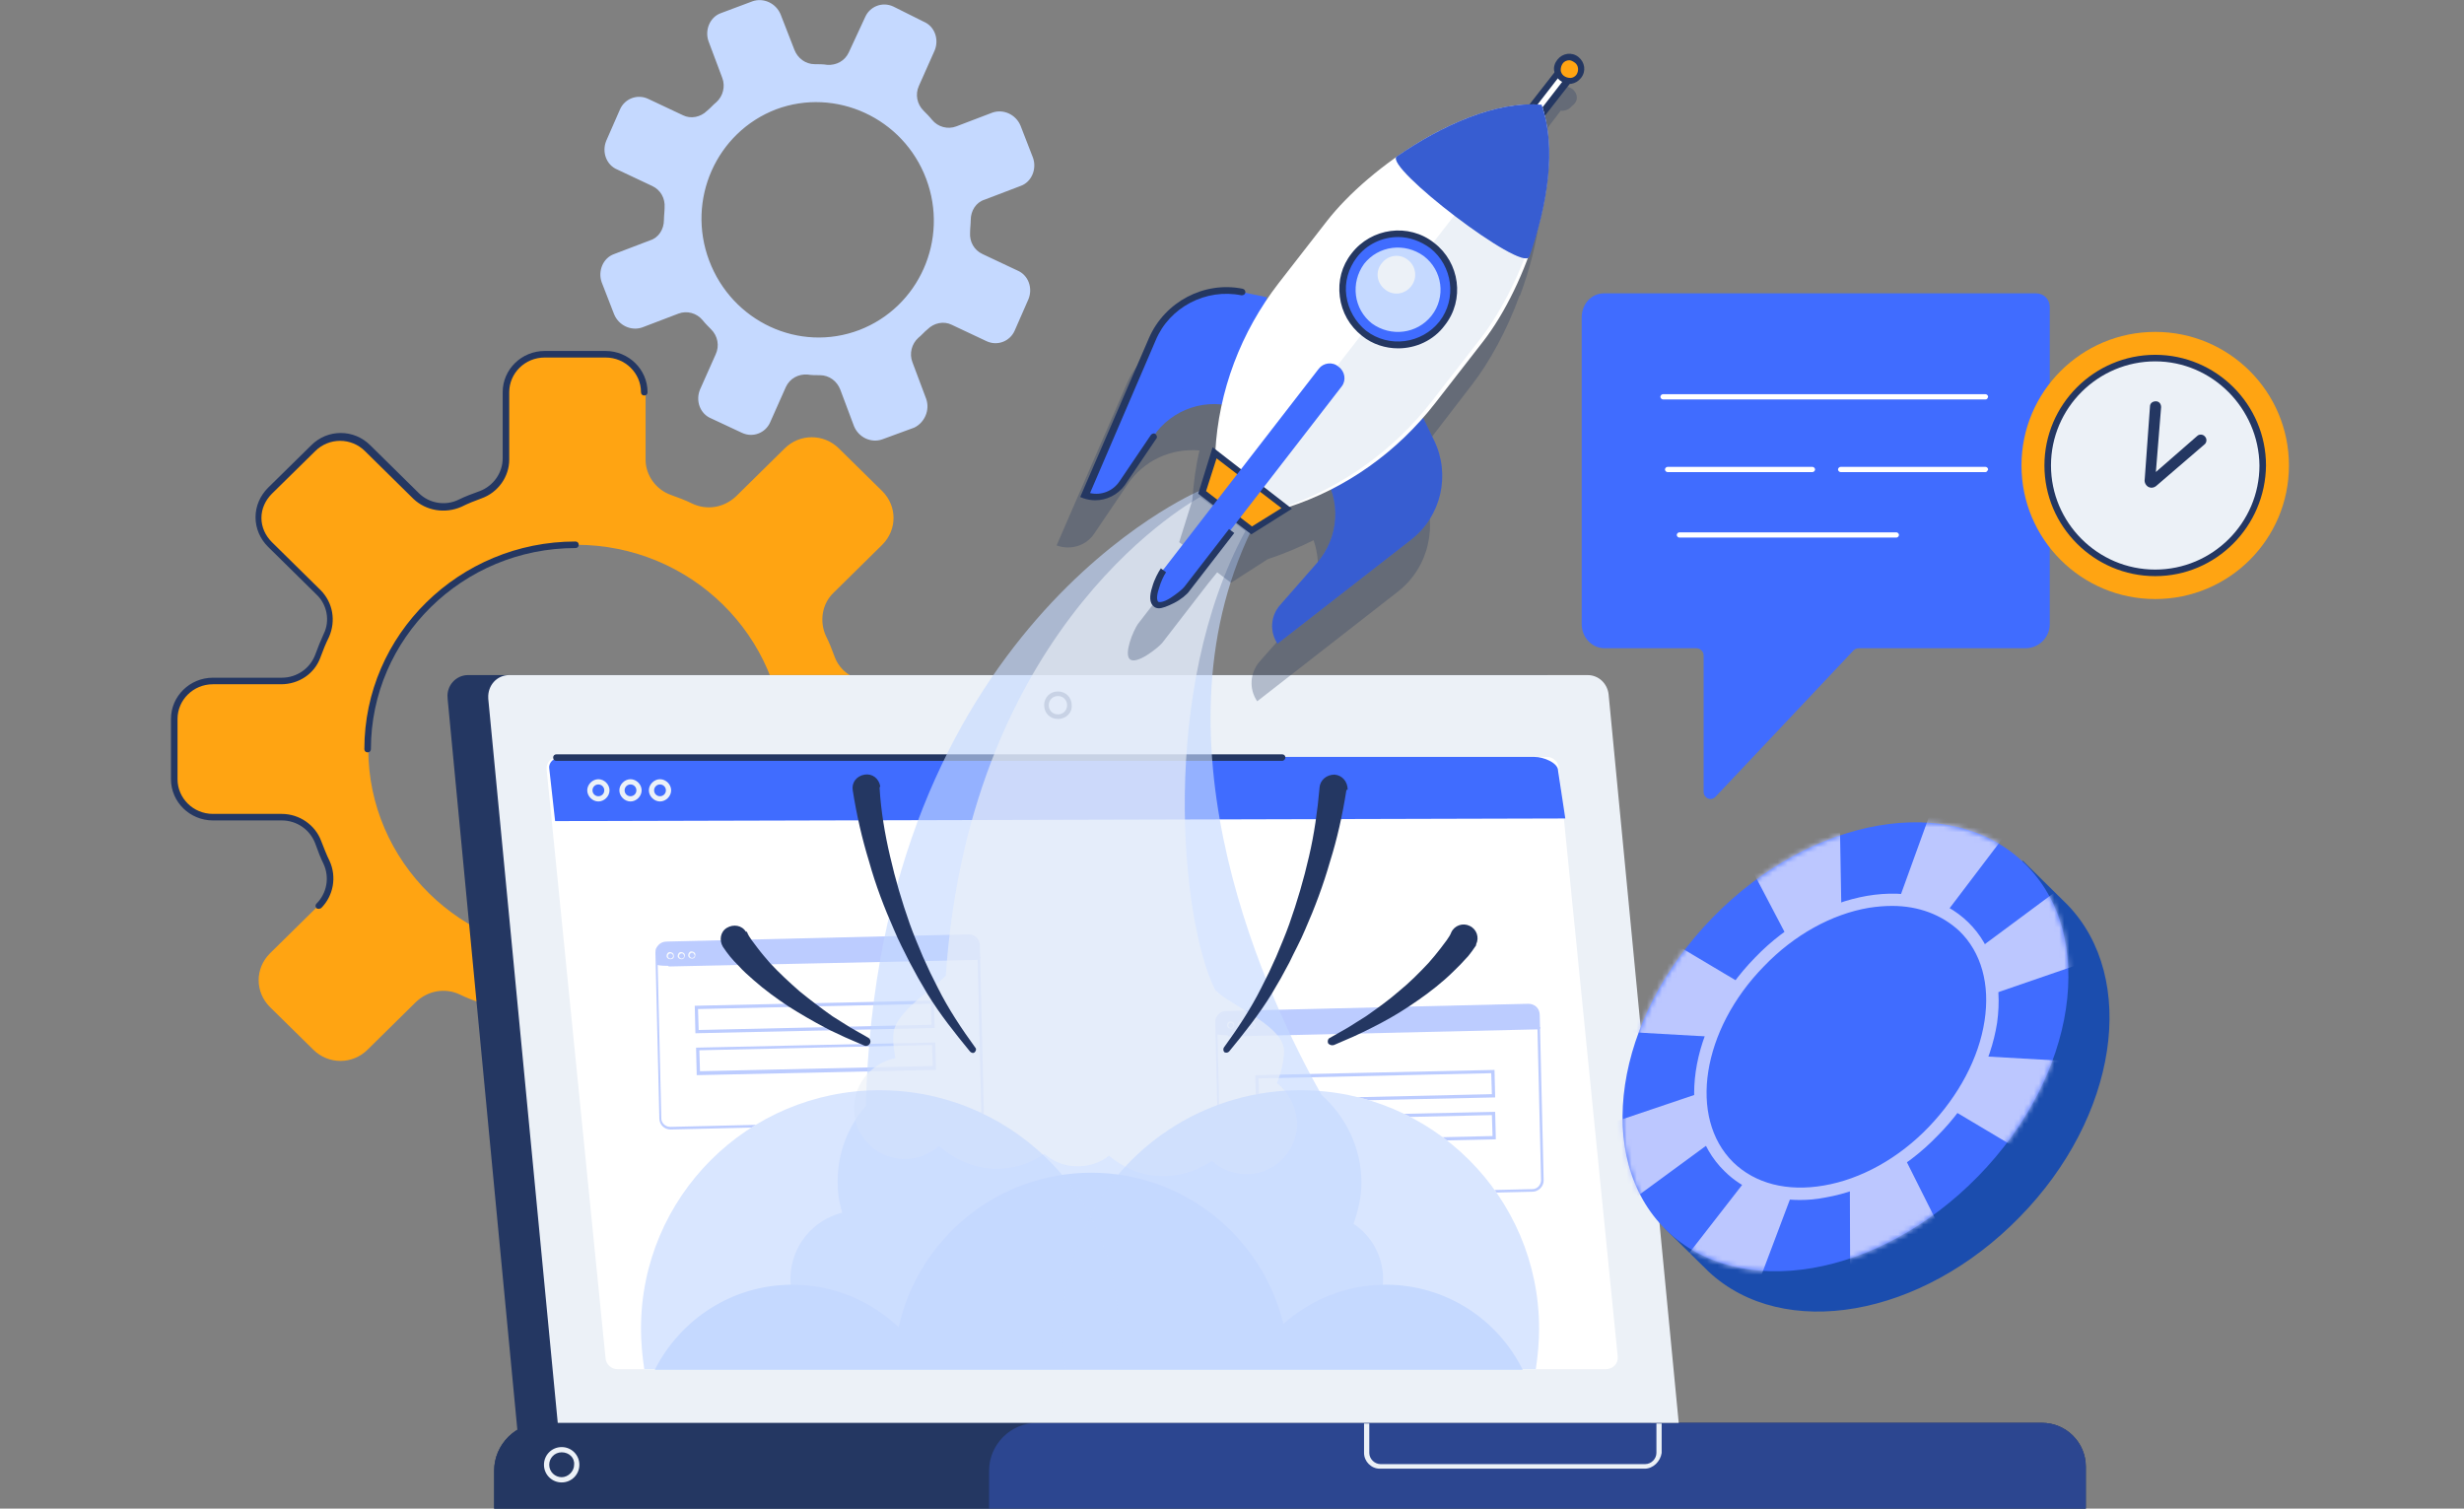<svg width="490" height="300" viewBox="0 0 490 300" fill="none" xmlns="http://www.w3.org/2000/svg">
<rect x="0" y="0" width="490" height="300" fill="#808080" stroke="none"/>
<g clip-path="url(#clip0_402_261)">
<path d="M186.786 135.417H173.098C169.839 135.417 166.971 133.464 165.928 130.469C165.406 129.037 164.885 127.735 164.233 126.433C162.93 123.568 163.451 120.053 165.798 117.839L175.444 108.334C178.443 105.339 178.443 100.652 175.444 97.657L166.84 89.193C163.842 86.199 159.019 86.199 156.02 89.193L146.373 98.699C144.027 100.912 140.637 101.563 137.639 100.131C136.336 99.48 134.902 98.959 133.468 98.438C130.469 97.397 128.383 94.532 128.383 91.407V77.995C128.383 73.829 124.994 70.443 120.692 70.443H108.568C104.266 70.443 100.877 73.829 100.877 77.995V91.407C100.877 94.532 98.921 97.397 95.793 98.438C94.359 98.959 93.055 99.48 91.621 100.131C88.623 101.433 85.233 100.912 82.887 98.699L73.24 89.193C70.242 86.199 65.418 86.199 62.42 89.193L53.816 97.657C50.817 100.652 50.817 105.339 53.816 108.334L63.463 117.839C65.809 120.053 66.331 123.568 65.027 126.433C64.375 127.735 63.854 129.167 63.332 130.469C62.159 133.464 59.291 135.417 56.162 135.417H42.344C38.042 135.417 34.652 138.803 34.652 142.969V154.949C34.652 159.115 38.042 162.501 42.344 162.501H56.032C59.291 162.501 62.159 164.454 63.202 167.449C63.723 168.881 64.245 170.183 64.897 171.485C66.2 174.35 65.679 177.865 63.332 180.079L53.685 189.584C50.687 192.579 50.687 197.266 53.685 200.261L62.289 208.725C65.288 211.719 70.111 211.719 73.109 208.725L82.756 199.219C85.103 197.006 88.492 196.355 91.491 197.787C92.794 198.438 94.228 198.959 95.662 199.48C98.661 200.521 100.746 203.386 100.746 206.511V219.923C100.746 224.089 104.136 227.475 108.438 227.475H120.562C124.864 227.475 128.253 224.089 128.253 219.923V206.511C128.253 203.386 130.208 200.521 133.337 199.48C134.771 198.959 136.075 198.438 137.509 197.787C140.507 196.485 143.897 197.006 146.243 199.219L155.89 208.725C158.888 211.719 163.712 211.719 166.71 208.725L175.314 200.261C178.312 197.266 178.312 192.579 175.314 189.584L165.667 180.079C163.321 177.865 162.799 174.35 164.103 171.485C164.755 170.183 165.276 168.751 165.798 167.449C166.971 164.454 169.839 162.501 172.968 162.501H186.656C190.958 162.501 194.347 159.115 194.347 154.949V142.969C194.477 138.803 190.958 135.417 186.786 135.417ZM114.565 189.584C91.751 189.584 73.24 171.355 73.24 148.959C73.24 126.563 91.751 108.334 114.565 108.334C137.378 108.334 155.89 126.563 155.89 148.959C155.89 171.355 137.378 189.584 114.565 189.584Z" fill="#FFA412"/>
<path d="M63.462 180.73C63.332 180.73 63.071 180.73 62.941 180.6C62.68 180.34 62.68 179.949 62.941 179.689C65.026 177.605 65.548 174.48 64.375 171.876C63.723 170.574 63.201 169.142 62.68 167.71C61.637 164.975 59.03 163.152 56.031 163.152H42.343C37.781 163.152 34 159.507 34 154.949V142.97C34 138.413 37.781 134.767 42.343 134.767H56.031C59.03 134.767 61.637 132.944 62.68 130.21C63.201 128.777 63.723 127.475 64.375 126.043C65.678 123.439 65.026 120.184 62.941 118.23L53.294 108.725C51.729 107.163 50.817 105.079 50.817 102.866C50.817 100.652 51.729 98.569 53.294 97.007L61.898 88.543C65.157 85.288 70.371 85.288 73.63 88.543L83.277 98.048C85.363 100.132 88.622 100.652 91.229 99.35C92.533 98.699 93.967 98.178 95.401 97.658C98.139 96.616 99.964 94.012 99.964 91.147V77.996C99.964 73.439 103.744 69.793 108.307 69.793H120.431C124.993 69.793 128.774 73.439 128.774 77.996C128.774 78.387 128.513 78.647 128.122 78.647C127.731 78.647 127.47 78.387 127.47 77.996C127.47 74.22 124.342 71.095 120.431 71.095H108.307C104.396 71.095 101.267 74.22 101.267 77.996V91.408C101.267 94.793 99.051 97.918 95.792 99.09C94.358 99.611 93.054 100.132 91.751 100.783C88.492 102.215 84.711 101.564 82.234 99.22L72.588 89.715C69.85 86.981 65.418 86.981 62.68 89.715L54.076 98.178C52.772 99.481 51.99 101.173 51.99 102.996C51.99 104.819 52.772 106.512 54.076 107.814L63.723 117.319C66.2 119.793 66.852 123.439 65.418 126.694C64.766 127.996 64.244 129.298 63.723 130.73C62.55 133.986 59.421 136.069 55.901 136.069H42.343C38.432 136.069 35.304 139.194 35.304 142.97V154.949C35.304 158.725 38.432 161.85 42.343 161.85H56.031C59.551 161.85 62.68 164.064 63.853 167.189C64.375 168.491 64.896 169.923 65.548 171.225C66.982 174.35 66.33 178.126 63.853 180.6C63.723 180.6 63.592 180.73 63.462 180.73ZM73.109 149.611C72.718 149.611 72.457 149.35 72.457 148.96C72.457 126.173 91.36 107.684 114.434 107.684C114.825 107.684 115.086 107.944 115.086 108.335C115.086 108.725 114.825 108.986 114.434 108.986C92.011 108.986 73.761 126.954 73.761 148.96C73.761 149.35 73.5 149.611 73.109 149.611Z" fill="#243762"/>
<path d="M184.179 79.298L181.441 72.007C180.789 70.314 181.311 68.361 182.614 67.189C183.266 66.668 183.787 66.017 184.439 65.496C185.743 64.194 187.698 63.803 189.263 64.585L196.172 67.84C198.388 68.882 200.865 67.84 201.778 65.757L204.515 59.507C205.428 57.293 204.515 54.689 202.299 53.777L195.39 50.522C193.695 49.741 192.783 48.048 192.913 46.225C192.913 45.444 193.043 44.533 193.043 43.751C193.043 41.928 194.086 40.236 195.781 39.715L202.951 36.98C205.167 36.199 206.21 33.595 205.428 31.382L202.951 25.001C202.038 22.788 199.561 21.616 197.345 22.397L190.175 25.132C188.481 25.783 186.525 25.262 185.352 23.829C184.83 23.178 184.179 22.527 183.657 22.007C182.353 20.704 181.962 18.751 182.745 17.059L185.873 10.027C186.786 7.814 185.873 5.21 183.657 4.298L177.66 1.303C175.444 0.262 172.967 1.303 172.055 3.387L168.796 10.418C168.014 12.111 166.319 13.022 164.494 12.892C163.712 12.762 162.799 12.762 162.017 12.762C160.192 12.762 158.627 11.59 157.976 9.897L155.238 2.866C154.325 0.652 151.849 -0.519 149.632 0.262L143.375 2.606C141.159 3.387 140.116 5.991 140.898 8.204L143.636 15.496C144.287 17.189 143.766 19.142 142.462 20.314C141.811 20.835 141.289 21.486 140.637 22.007C139.334 23.309 137.378 23.699 135.814 22.918L128.905 19.663C126.688 18.621 124.212 19.663 123.299 21.746L120.561 27.996C119.649 30.21 120.561 32.814 122.778 33.725L129.687 36.98C131.382 37.762 132.294 39.455 132.164 41.277C132.164 42.059 132.033 42.97 132.033 43.751C132.033 45.574 130.99 47.267 129.296 47.788L122.126 50.522C119.91 51.303 118.867 53.908 119.649 56.121L122.126 62.501C123.038 64.715 125.515 65.887 127.731 65.106L134.901 62.371C136.596 61.72 138.551 62.241 139.725 63.673C140.246 64.324 140.898 64.975 141.419 65.496C142.723 66.798 143.114 68.751 142.332 70.444L139.203 77.475C138.291 79.689 139.203 82.293 141.419 83.204L147.547 86.069C149.763 87.111 152.24 86.069 153.152 83.986L156.281 76.954C157.063 75.262 158.758 74.35 160.583 74.481C161.365 74.611 162.278 74.611 163.06 74.611C164.885 74.611 166.449 75.783 167.101 77.475L169.839 84.767C170.751 86.981 173.228 88.152 175.444 87.371L181.832 85.027C183.918 83.986 184.961 81.512 184.179 79.298ZM141.028 51.824C136.466 39.715 142.462 26.303 154.325 21.746C166.188 17.319 179.616 23.439 184.179 35.548C188.741 47.658 182.745 61.069 170.882 65.626C158.888 70.184 145.591 63.934 141.028 51.824Z" fill="#C5D9FF"/>
<path d="M318.973 58.334H404.883C406.447 58.334 407.62 59.506 407.62 61.068V124.089C407.62 126.824 405.404 128.907 402.797 128.907H369.685C369.293 128.907 368.902 129.037 368.642 129.298L341.135 158.464C340.223 159.376 338.789 158.725 338.789 157.423V130.339C338.789 129.558 338.137 128.907 337.355 128.907H319.104C316.627 128.907 314.541 126.824 314.541 124.089V63.152C314.541 60.417 316.496 58.334 318.973 58.334Z" fill="#406CFF"/>
<path d="M394.846 79.428H330.707C330.446 79.428 330.186 79.168 330.186 78.907C330.186 78.647 330.446 78.387 330.707 78.387H394.846C395.106 78.387 395.367 78.647 395.367 78.907C395.237 79.298 395.106 79.428 394.846 79.428Z" fill="white"/>
<path d="M394.845 93.882H366.035C365.774 93.882 365.514 93.621 365.514 93.361C365.514 93.1 365.774 92.84 366.035 92.84H394.845C395.106 92.84 395.367 93.1 395.367 93.361C395.236 93.621 395.106 93.882 394.845 93.882Z" fill="white"/>
<path d="M360.431 93.882H331.621C331.36 93.882 331.1 93.621 331.1 93.361C331.1 93.1 331.36 92.84 331.621 92.84H360.431C360.692 92.84 360.953 93.1 360.953 93.361C360.953 93.621 360.692 93.882 360.431 93.882Z" fill="white"/>
<path d="M377.117 106.903H333.967C333.706 106.903 333.445 106.643 333.445 106.382C333.445 106.122 333.706 105.861 333.967 105.861H377.117C377.378 105.861 377.638 106.122 377.638 106.382C377.638 106.643 377.378 106.903 377.117 106.903Z" fill="white"/>
<path d="M428.594 119.125C443.282 119.125 455.188 107.233 455.188 92.562C455.188 77.892 443.282 66 428.594 66C413.907 66 402 77.892 402 92.562C402 107.233 413.907 119.125 428.594 119.125Z" fill="#FFA412"/>
<path d="M428.594 113.915C440.402 113.915 449.974 104.355 449.974 92.561C449.974 80.768 440.402 71.207 428.594 71.207C416.787 71.207 407.215 80.768 407.215 92.561C407.215 104.355 416.787 113.915 428.594 113.915Z" fill="#ECF1F7"/>
<path d="M428.594 114.567C416.47 114.567 406.562 104.671 406.562 92.562C406.562 80.453 416.47 70.557 428.594 70.557C440.718 70.557 450.625 80.453 450.625 92.562C450.495 104.671 440.718 114.567 428.594 114.567ZM428.594 71.859C417.252 71.859 407.866 81.103 407.866 92.562C407.866 103.89 417.122 113.265 428.594 113.265C439.935 113.265 449.322 104.02 449.322 92.562C449.191 81.234 439.935 71.859 428.594 71.859Z" fill="#243762"/>
<path d="M427.811 96.988C427.551 96.988 427.42 96.858 427.29 96.858C426.768 96.598 426.377 95.947 426.508 95.296L427.551 80.843C427.551 80.191 428.072 79.801 428.724 79.801C429.376 79.801 429.767 80.322 429.767 80.973L428.724 93.863L436.937 86.702C437.328 86.311 438.11 86.311 438.501 86.832C438.892 87.223 438.892 88.004 438.371 88.394L428.985 96.468C428.593 96.858 428.202 96.988 427.811 96.988Z" fill="#243762"/>
<path d="M89.014 138.803V138.934L103.484 290.626L329.664 294.402L311.804 138.022C311.543 135.939 309.849 134.246 307.632 134.246H93.055C90.708 134.246 88.753 136.329 89.014 138.803Z" fill="#243762"/>
<path d="M406.057 282.943H107.786C102.572 282.943 98.269 287.24 98.269 292.449V300.001H414.791V291.667C414.791 286.85 410.88 282.943 406.057 282.943Z" fill="#243762"/>
<path d="M406.057 282.943H107.786C102.572 282.943 98.269 287.24 98.269 292.449V300.001H414.791V291.667C414.791 286.85 410.88 282.943 406.057 282.943Z" fill="#243762"/>
<path opacity="0.29" d="M406.056 282.943H206.21C200.995 282.943 196.693 287.24 196.693 292.449V300.001H414.791V291.667C414.791 286.85 410.88 282.943 406.056 282.943Z" fill="#406CFF"/>
<path d="M97.096 138.803V138.934L110.915 282.944H333.836L319.887 138.022C319.626 135.939 317.931 134.246 315.715 134.246H101.268C98.791 134.246 96.966 136.329 97.096 138.803Z" fill="#ECF1F7"/>
<path d="M210.382 142.971C208.818 142.971 207.645 141.799 207.645 140.236C207.645 138.674 208.818 137.502 210.382 137.502C211.947 137.502 213.12 138.674 213.12 140.236C213.25 141.799 211.947 142.971 210.382 142.971ZM210.382 138.413C209.339 138.413 208.557 139.195 208.557 140.236C208.557 141.278 209.339 142.059 210.382 142.059C211.425 142.059 212.207 141.278 212.207 140.236C212.207 139.195 211.425 138.413 210.382 138.413Z" fill="#243762"/>
<path d="M122.778 272.266H319.365C320.799 272.266 321.842 271.094 321.712 269.792L309.979 152.605C309.849 151.433 308.806 150.521 307.632 150.521H111.045C109.611 150.521 108.568 151.693 108.699 152.995L120.431 270.183C120.562 271.355 121.604 272.266 122.778 272.266Z" fill="white"/>
<path d="M311.282 162.761L110.392 163.282L109.219 152.735C109.089 151.563 110.262 150.521 111.826 150.521H305.155C306.98 150.521 309.848 151.693 309.848 153.256L311.282 162.761Z" fill="#406CFF"/>
<path d="M118.997 159.378C117.824 159.378 116.781 158.337 116.781 157.165C116.781 155.993 117.824 154.951 118.997 154.951C120.171 154.951 121.214 155.993 121.214 157.165C121.214 158.337 120.171 159.378 118.997 159.378ZM118.997 155.993C118.346 155.993 117.824 156.514 117.824 157.165C117.824 157.816 118.346 158.337 118.997 158.337C119.649 158.337 120.171 157.816 120.171 157.165C120.171 156.514 119.649 155.993 118.997 155.993Z" fill="#ECF1F7"/>
<path d="M125.384 159.378C124.211 159.378 123.168 158.337 123.168 157.165C123.168 155.993 124.211 154.951 125.384 154.951C126.557 154.951 127.6 155.993 127.6 157.165C127.6 158.337 126.557 159.378 125.384 159.378ZM125.384 155.993C124.732 155.993 124.211 156.514 124.211 157.165C124.211 157.816 124.732 158.337 125.384 158.337C126.036 158.337 126.557 157.816 126.557 157.165C126.557 156.514 126.036 155.993 125.384 155.993Z" fill="#ECF1F7"/>
<path d="M131.251 159.378C130.078 159.378 129.035 158.337 129.035 157.165C129.035 155.993 130.078 154.951 131.251 154.951C132.425 154.951 133.468 155.993 133.468 157.165C133.468 158.337 132.425 159.378 131.251 159.378ZM131.251 155.993C130.6 155.993 130.078 156.514 130.078 157.165C130.078 157.816 130.6 158.337 131.251 158.337C131.903 158.337 132.425 157.816 132.425 157.165C132.425 156.514 131.903 155.993 131.251 155.993Z" fill="#ECF1F7"/>
<path d="M327.055 292.059H274.388C272.694 292.059 271.26 290.626 271.26 288.934V283.074H272.303V288.934C272.303 290.105 273.346 291.147 274.519 291.147H327.185C328.359 291.147 329.402 290.105 329.402 288.934V283.074H330.445V288.934C330.184 290.626 328.75 292.059 327.055 292.059Z" fill="#ECF1F7"/>
<path d="M111.696 294.793C109.74 294.793 108.176 293.23 108.176 291.277C108.176 289.324 109.74 287.762 111.696 287.762C113.651 287.762 115.215 289.324 115.215 291.277C115.215 293.23 113.651 294.793 111.696 294.793ZM111.696 288.803C110.262 288.803 109.219 289.975 109.219 291.277C109.219 292.71 110.392 293.751 111.696 293.751C112.999 293.751 114.172 292.579 114.172 291.277C114.303 289.845 113.13 288.803 111.696 288.803Z" fill="#ECF1F7"/>
<path d="M254.966 151.304H110.654C110.263 151.304 110.002 151.044 110.002 150.653C110.002 150.262 110.263 150.002 110.654 150.002H254.966C255.357 150.002 255.617 150.262 255.617 150.653C255.617 150.913 255.357 151.304 254.966 151.304Z" fill="#243762"/>
<g opacity="0.35">
<path d="M192.652 190.627L132.555 192.059C131.512 192.059 130.599 191.929 130.599 191.799L130.469 188.674C130.469 188.544 131.772 187.372 132.946 187.372L192.522 185.939C193.564 185.939 194.477 187.502 194.607 187.632V190.367C194.607 190.497 193.695 190.627 192.652 190.627Z" fill="#406CFF"/>
<path d="M193.434 223.178L133.336 224.611C132.163 224.611 131.12 223.699 131.12 222.397L130.338 189.454C130.338 188.283 131.25 187.241 132.554 187.241L192.651 185.809C193.825 185.809 194.868 186.72 194.868 188.022L195.65 220.965C195.65 222.137 194.607 223.178 193.434 223.178ZM132.424 187.632C131.511 187.632 130.729 188.413 130.729 189.454L131.511 222.397C131.511 223.309 132.293 224.09 133.336 224.09L193.434 222.658C194.346 222.658 195.128 221.876 195.128 220.835L194.346 187.892C194.346 186.98 193.564 186.199 192.521 186.199L132.424 187.632Z" fill="#406CFF"/>
<path d="M194.607 190.885L133.075 192.188C132.945 192.188 132.814 192.057 132.814 191.927C132.814 191.797 132.945 191.667 133.075 191.667L194.737 190.234C194.867 190.234 194.998 190.365 194.998 190.495C194.867 190.755 194.737 190.755 194.607 190.885Z" fill="#406CFF"/>
<path d="M133.337 190.757C132.946 190.757 132.555 190.496 132.555 190.105C132.555 189.715 132.815 189.324 133.207 189.324C133.598 189.324 133.989 189.585 133.989 189.975C134.119 190.496 133.728 190.757 133.337 190.757ZM133.337 189.585C133.076 189.585 132.815 189.845 132.815 190.105C132.815 190.366 133.076 190.626 133.337 190.626C133.598 190.626 133.858 190.366 133.858 190.105C133.858 189.845 133.598 189.585 133.337 189.585Z" fill="#ECF1F7"/>
<path d="M135.552 190.757C135.161 190.757 134.77 190.496 134.77 190.105C134.77 189.715 135.03 189.324 135.421 189.324C135.812 189.324 136.204 189.585 136.204 189.975C136.204 190.366 135.943 190.757 135.552 190.757ZM135.552 189.585C135.291 189.585 135.03 189.845 135.03 190.105C135.03 190.366 135.291 190.626 135.552 190.626C135.812 190.626 136.073 190.366 136.073 190.105C135.943 189.715 135.812 189.585 135.552 189.585Z" fill="#ECF1F7"/>
<path d="M137.638 190.626C137.247 190.626 136.855 190.365 136.855 189.975C136.855 189.584 137.116 189.193 137.507 189.193C137.898 189.193 138.289 189.454 138.289 189.844C138.289 190.365 138.029 190.626 137.638 190.626ZM137.638 189.454C137.377 189.454 137.116 189.714 137.116 189.975C137.116 190.235 137.377 190.495 137.638 190.495C137.898 190.495 138.159 190.235 138.159 189.975C138.029 189.714 137.898 189.454 137.638 189.454Z" fill="#ECF1F7"/>
<path d="M138.291 205.471L138.16 200.003L185.743 198.961L185.873 204.43L138.291 205.471ZM138.812 200.654L138.942 204.82L185.221 203.779L185.091 199.612L138.812 200.654Z" fill="#406CFF"/>
<path d="M138.552 213.803L138.422 208.335L186.004 207.293L186.135 212.762L138.552 213.803ZM139.074 208.855L139.204 213.022L185.483 211.98L185.353 207.814L139.074 208.855Z" fill="#406CFF"/>
</g>
<g opacity="0.35">
<path d="M303.982 204.43L243.885 205.862C242.842 205.862 241.929 205.732 241.929 205.602L241.799 202.477C241.799 202.346 243.102 201.174 244.276 201.174L303.852 199.742C304.895 199.742 305.807 201.305 305.937 201.435V204.169C306.068 204.299 305.155 204.43 303.982 204.43Z" fill="#406CFF"/>
<path d="M304.764 236.981L244.666 238.413C243.493 238.413 242.45 237.502 242.45 236.2L241.668 203.257C241.668 202.085 242.581 201.044 243.884 201.044L303.982 199.611C305.155 199.611 306.198 200.523 306.198 201.825L306.98 234.768C306.98 235.939 305.937 236.981 304.764 236.981ZM243.754 201.434C242.841 201.434 242.059 202.215 242.059 203.257L242.841 236.2C242.841 237.111 243.623 237.893 244.666 237.893L304.764 236.46C305.676 236.46 306.458 235.679 306.458 234.637L305.676 201.695C305.676 200.783 304.894 200.002 303.851 200.002L243.754 201.434Z" fill="#406CFF"/>
<path d="M306.067 204.689L244.405 206.121C244.275 206.121 244.145 205.991 244.145 205.861C244.145 205.73 244.275 205.6 244.405 205.6L306.067 204.168C306.197 204.168 306.328 204.298 306.328 204.428C306.197 204.559 306.197 204.689 306.067 204.689Z" fill="#406CFF"/>
<path d="M244.796 204.559C244.405 204.559 244.014 204.299 244.014 203.908C244.014 203.518 244.274 203.127 244.665 203.127C245.057 203.127 245.448 203.387 245.448 203.778C245.448 204.299 245.187 204.559 244.796 204.559ZM244.796 203.387C244.535 203.387 244.274 203.648 244.274 203.908C244.274 204.169 244.535 204.429 244.796 204.429C245.057 204.429 245.317 204.169 245.317 203.908C245.187 203.648 245.057 203.387 244.796 203.387Z" fill="#ECF1F7"/>
<path d="M246.882 204.559C246.491 204.559 246.1 204.299 246.1 203.908C246.1 203.518 246.36 203.127 246.751 203.127C247.143 203.127 247.534 203.387 247.534 203.778C247.664 204.299 247.273 204.559 246.882 204.559ZM246.882 203.387C246.621 203.387 246.36 203.648 246.36 203.908C246.36 204.169 246.621 204.429 246.882 204.429C247.143 204.429 247.403 204.169 247.403 203.908C247.403 203.648 247.143 203.387 246.882 203.387Z" fill="#ECF1F7"/>
<path d="M248.968 204.559C248.577 204.559 248.186 204.299 248.186 203.908C248.186 203.518 248.446 203.127 248.837 203.127C249.228 203.127 249.62 203.387 249.62 203.778C249.62 204.169 249.359 204.559 248.968 204.559ZM248.968 203.387C248.707 203.387 248.446 203.648 248.446 203.908C248.446 204.169 248.707 204.429 248.968 204.429C249.228 204.429 249.489 204.169 249.489 203.908C249.359 203.518 249.228 203.387 248.968 203.387Z" fill="#ECF1F7"/>
<path d="M249.751 219.274L249.621 213.805L297.204 212.764L297.334 218.232L249.751 219.274ZM250.273 214.456L250.403 218.623L296.682 217.581L296.552 213.415L250.273 214.456Z" fill="#406CFF"/>
<path d="M249.882 227.606L249.752 222.137L297.334 221.096L297.465 226.564L249.882 227.606ZM250.404 222.788L250.534 226.955L296.813 225.913L296.683 221.747L250.404 222.788Z" fill="#406CFF"/>
</g>
<path d="M258.616 216.798C248.708 216.798 239.583 219.793 232.022 225.001L222.375 184.637H211.164L201.517 225.001C193.956 219.793 184.7 216.798 174.923 216.798C148.72 216.798 127.471 238.022 127.471 264.194C127.471 266.928 127.731 269.663 128.123 272.267H130.339H211.946H221.854H303.07H305.547C305.938 269.663 306.198 266.928 306.198 264.194C306.068 238.022 284.819 216.798 258.616 216.798Z" fill="white"/>
<path opacity="0.63" d="M269.175 243.361C270.088 240.757 270.74 238.023 270.74 235.158C270.74 228.257 267.611 222.007 262.787 217.71C252.489 199.481 228.111 148.309 248.839 105.471L238.41 97.658C238.41 97.658 174.532 124.742 172.185 219.924C168.665 223.96 166.579 229.169 166.579 234.898C166.579 237.111 166.84 239.064 167.492 241.148C161.626 242.58 157.193 247.919 157.193 254.299C157.193 261.721 163.19 267.84 170.751 267.84C174.401 267.84 177.791 266.408 180.268 263.934C184.179 267.32 189.263 269.403 194.868 269.403C199.952 269.403 204.515 267.71 208.296 264.846C210.642 266.669 213.641 267.84 216.769 267.84C220.159 267.84 223.157 266.669 225.504 264.585C229.284 267.58 234.108 269.403 239.322 269.403C244.406 269.403 249.099 267.71 252.88 264.715C255.226 266.669 258.225 267.84 261.484 267.84C268.914 267.84 275.042 261.851 275.042 254.299C275.042 249.742 272.695 245.705 269.175 243.361Z" fill="#C5D9FF"/>
<path opacity="0.63" d="M253.922 215.367C254.704 213.544 255.225 211.46 255.356 209.247C255.616 204.038 245.057 200.262 241.667 196.877C234.628 182.945 230.587 136.981 247.664 105.601L238.669 98.83C238.669 98.83 192.912 122.919 188.088 194.012C185.351 196.877 177.79 201.434 177.659 205.731C177.529 207.294 177.79 208.856 178.05 210.419C173.618 211.33 170.098 215.106 169.837 219.924C169.577 225.523 173.879 230.21 179.484 230.471C182.222 230.601 184.829 229.559 186.785 227.867C189.653 230.471 193.303 232.163 197.474 232.424C201.255 232.554 204.775 231.512 207.643 229.429C209.337 230.861 211.554 231.903 213.9 231.903C216.377 232.033 218.724 231.252 220.549 229.82C223.286 232.163 226.806 233.726 230.717 233.856C234.497 233.986 238.148 232.814 241.016 230.861C242.71 232.424 244.927 233.335 247.403 233.465C253.009 233.726 257.702 229.429 257.963 223.83C257.963 220.445 256.398 217.32 253.922 215.367Z" fill="#ECF1F7"/>
<path d="M174.924 156.774C175.185 161.201 175.967 165.889 177.01 170.316C178.053 174.873 179.356 179.3 180.921 183.727C181.703 185.941 182.615 188.024 183.528 190.238L184.962 193.363L185.744 194.925L186.526 196.488C188.612 200.654 191.219 204.561 193.957 208.337C194.218 208.597 194.087 208.988 193.827 209.248C193.566 209.509 193.175 209.378 192.914 209.118C189.916 205.472 186.917 201.696 184.44 197.66L183.528 196.097L182.615 194.535L180.921 191.41C179.878 189.326 178.704 187.113 177.792 184.899C175.836 180.472 174.142 176.045 172.838 171.358C171.404 166.67 170.361 162.113 169.579 157.165C169.318 155.602 170.361 154.3 171.926 154.04C173.49 153.779 174.794 154.821 175.054 156.384C174.924 156.514 174.924 156.514 174.924 156.774Z" fill="#243762"/>
<path d="M148.59 185.419C148.72 185.81 149.111 186.461 149.502 186.982C149.893 187.503 150.284 188.023 150.675 188.544C151.458 189.586 152.37 190.628 153.152 191.539C154.977 193.492 156.933 195.315 159.019 197.138C161.104 198.831 163.321 200.523 165.537 202.086C166.71 202.867 167.883 203.518 169.057 204.299L172.707 206.383C173.098 206.643 173.228 207.164 172.967 207.555C172.707 207.945 172.316 208.076 171.925 207.945L168.014 206.253C166.71 205.602 165.406 205.081 164.233 204.43C161.756 203.128 159.279 201.695 156.802 200.133C154.456 198.57 152.109 196.878 149.893 194.924C148.85 194.013 147.677 192.971 146.764 191.93C146.243 191.409 145.722 190.888 145.2 190.237C144.679 189.586 144.288 189.065 143.766 188.284C142.984 186.982 143.245 185.289 144.548 184.508C145.852 183.727 147.547 183.987 148.329 185.289C148.459 185.159 148.459 185.289 148.59 185.419Z" fill="#243762"/>
<path d="M267.743 157.164C266.961 162.112 265.918 166.799 264.484 171.357C263.18 175.914 261.485 180.471 259.53 184.898C258.617 187.112 257.444 189.195 256.401 191.409L254.707 194.534L253.794 196.096L252.881 197.659C250.405 201.695 247.406 205.471 244.408 209.117C244.147 209.378 243.756 209.378 243.495 209.247C243.235 208.987 243.235 208.596 243.365 208.336C246.103 204.56 248.71 200.654 250.796 196.487L251.578 194.924L252.36 193.362L253.794 190.237C254.707 188.023 255.619 185.94 256.401 183.727C257.966 179.299 259.269 174.872 260.312 170.315C261.355 165.888 262.007 161.201 262.398 156.773V156.643C262.528 155.081 263.832 154.039 265.396 154.039C266.961 154.169 268.004 155.471 268.004 157.034C267.743 157.034 267.743 157.164 267.743 157.164Z" fill="#243762"/>
<path d="M293.424 188.153C292.902 188.935 292.511 189.456 291.99 190.107C291.468 190.627 290.947 191.278 290.425 191.799C289.382 192.841 288.339 193.883 287.296 194.794C285.08 196.747 282.734 198.44 280.387 200.002C278.041 201.565 275.564 202.997 272.957 204.299C271.653 204.95 270.349 205.601 269.176 206.122L265.265 207.815C264.874 207.945 264.353 207.815 264.092 207.424C263.961 207.034 264.092 206.513 264.483 206.383L268.133 204.299C269.306 203.518 270.48 202.867 271.653 202.086C273.869 200.523 276.085 198.961 278.171 197.138C280.257 195.445 282.212 193.492 284.037 191.539C284.95 190.497 285.732 189.586 286.514 188.544C286.905 188.023 287.296 187.502 287.688 186.982C288.079 186.461 288.47 185.81 288.6 185.419C289.252 183.987 290.947 183.466 292.25 184.117C293.684 184.768 294.206 186.461 293.554 187.763C293.554 187.893 293.554 188.023 293.424 188.153Z" fill="#243762"/>
<path d="M275.564 255.471C267.742 255.471 260.572 258.465 255.227 263.283C251.056 246.096 235.542 233.205 217.031 233.205C198.258 233.205 182.615 246.356 178.704 263.934C173.229 258.726 165.798 255.471 157.585 255.471C145.592 255.471 135.293 262.372 130.209 272.398H302.81C297.856 262.372 287.557 255.471 275.564 255.471Z" fill="#C5D9FF"/>
<path opacity="0.66" d="M174.923 216.799C148.72 216.799 127.471 238.023 127.471 264.195C127.471 266.929 127.731 269.663 128.123 272.268H130.339H211.946C211.555 269.663 211.294 266.929 211.294 264.195C211.294 256.122 213.38 248.439 216.9 241.799C208.687 226.955 193.043 216.799 174.923 216.799Z" fill="#C5D9FF"/>
<path opacity="0.66" d="M258.616 216.799C240.496 216.799 224.722 226.955 216.77 241.799C220.42 248.439 222.375 256.122 222.375 264.195C222.375 266.929 222.114 269.663 221.723 272.268H302.94H305.416C305.807 269.663 306.068 266.929 306.068 264.195C306.068 238.023 284.819 216.799 258.616 216.799Z" fill="#C5D9FF"/>
<path opacity="0.29" d="M312.717 17.711C311.674 16.93 310.11 17.06 309.197 18.102C308.676 18.753 308.545 19.664 308.806 20.446L303.852 26.956C288.86 26.565 269.306 39.977 260.572 51.305L250.664 64.196C249.751 65.368 248.839 66.539 248.057 67.841L248.187 67.321L242.973 66.279C235.151 64.716 227.459 68.883 224.2 76.045L210.121 108.466C212.989 109.508 216.118 108.466 217.682 105.992L224.2 96.357C227.459 91.539 232.935 89.065 238.54 89.586C237.758 92.841 237.367 96.097 237.106 99.482L234.499 107.815L237.237 109.899L226.286 124.091C225.374 125.394 223.418 130.081 224.722 131.123C226.025 132.164 230.067 129.039 231.11 127.867L240.365 115.888L242.06 113.805L244.798 115.888L252.098 111.201C255.227 110.159 258.355 108.857 261.223 107.425C263.048 112.633 262.006 118.492 258.225 122.789L250.534 131.513C248.578 133.727 248.317 136.982 250.012 139.456L277.91 117.711C284.167 112.894 286.123 104.3 282.733 97.138L280.387 92.321C281.299 91.279 282.081 90.368 282.864 89.326L292.771 76.435C296.291 71.878 299.68 65.628 302.157 58.857L302.288 58.727C306.068 48.571 307.893 37.112 305.416 28.518L310.37 22.008C311.152 22.138 312.065 21.748 312.586 21.097C314.02 20.055 313.76 18.623 312.717 17.711Z" fill="#243762"/>
<path d="M282.994 83.074L285.21 87.632C288.469 94.402 286.644 102.605 280.647 107.293L254.053 127.996C252.489 125.652 252.619 122.527 254.574 120.314L261.875 111.98C266.307 106.902 266.829 99.481 262.918 93.882L282.994 83.074Z" fill="#406CFF"/>
<path opacity="0.29" d="M282.994 83.074L285.21 87.632C288.469 94.402 286.644 102.605 280.647 107.293L254.053 127.996C252.489 125.652 252.619 122.527 254.574 120.314L261.875 111.98C266.307 106.902 266.829 99.481 262.918 93.882L282.994 83.074Z" fill="#243762"/>
<path d="M251.969 59.117L247.016 58.075C239.585 56.643 232.154 60.549 229.156 67.45L215.729 98.44C218.466 99.351 221.464 98.44 223.029 96.096L229.286 86.851C233.067 81.252 240.106 78.909 246.494 81.252L251.969 59.117Z" fill="#406CFF"/>
<path d="M247.016 58.206C239.585 56.774 232.154 60.68 229.156 67.581L215.729 98.571C218.466 99.482 221.464 98.571 223.029 96.227L229.286 86.982" fill="#406CFF"/>
<path d="M217.813 99.482C217.031 99.482 216.248 99.352 215.466 99.091L214.814 98.831L228.503 67.19C231.631 60.029 239.453 55.862 247.144 57.425C247.536 57.555 247.666 57.815 247.666 58.206C247.536 58.596 247.275 58.727 246.884 58.727C239.844 57.294 232.544 61.07 229.806 67.711L216.77 98.05C218.986 98.57 221.333 97.659 222.636 95.706L228.894 86.461C229.154 86.201 229.545 86.07 229.806 86.331C230.067 86.591 230.197 86.982 229.937 87.242L223.679 96.487C222.245 98.44 220.029 99.482 217.813 99.482Z" fill="#243762"/>
<path d="M310.575 13.486L304.52 21.318L306.48 22.83L312.536 14.998L310.575 13.486Z" fill="white"/>
<path d="M306.59 23.831L303.592 21.487L310.501 12.633L313.499 14.977L306.59 23.831ZM305.417 21.227L306.329 21.878L311.674 14.977L310.762 14.325L305.417 21.227Z" fill="#243762"/>
<path d="M313.889 15.107C313.107 16.149 311.673 16.279 310.63 15.498C309.587 14.716 309.457 13.284 310.239 12.242C311.021 11.201 312.455 11.071 313.498 11.852C314.541 12.633 314.672 14.065 313.889 15.107Z" fill="#FFA412"/>
<path d="M312.065 16.669C311.413 16.669 310.761 16.408 310.24 16.018C309.588 15.497 309.197 14.846 309.066 14.065C308.936 13.283 309.197 12.502 309.718 11.851C310.761 10.549 312.586 10.289 313.89 11.33C315.193 12.372 315.454 14.195 314.411 15.497C313.89 16.148 313.238 16.539 312.456 16.669C312.326 16.669 312.195 16.669 312.065 16.669ZM312.065 11.981C311.543 11.981 311.022 12.242 310.761 12.632C310.5 13.023 310.37 13.414 310.37 13.934C310.37 14.325 310.631 14.846 311.022 15.106C311.413 15.367 311.804 15.497 312.326 15.497C312.717 15.497 313.238 15.236 313.499 14.846C314.02 14.065 313.89 13.023 313.238 12.502C312.717 12.111 312.326 11.981 312.065 11.981Z" fill="#243762"/>
<path d="M306.591 20.966V20.836H306.46C291.99 19.664 272.436 32.946 263.832 44.013L254.315 56.253C246.754 66.018 242.322 77.737 241.67 89.977L248.449 95.185L249.231 95.706L256.01 100.914C267.743 97.138 277.911 89.847 285.472 80.081L294.988 67.841C303.462 56.904 311.414 34.638 306.591 20.966Z" fill="white"/>
<path d="M248.447 95.184L249.099 95.705L255.617 100.783C267.089 96.747 277.257 89.455 284.819 79.689L294.335 67.45C302.939 56.382 311.022 34.247 306.589 20.835V20.705H306.459" fill="#ECF1F7"/>
<path d="M306.59 20.965V20.835H306.459C297.595 20.054 286.775 24.872 277.78 31.122C275.042 33.075 302.809 54.299 304.113 51.044C307.763 40.757 309.588 29.299 306.59 20.965Z" fill="#406CFF"/>
<path opacity="0.29" d="M306.59 20.965V20.835H306.459C297.595 20.054 286.775 24.872 277.78 31.122C275.042 33.075 302.809 54.299 304.113 51.044C307.763 40.757 309.588 29.299 306.59 20.965Z" fill="#243762"/>
<path d="M286.775 64.324C282.995 69.142 276.086 70.053 271.262 66.277C266.439 62.501 265.526 55.6 269.307 50.782C273.087 45.965 279.996 45.053 284.82 48.829C289.643 52.605 290.556 59.506 286.775 64.324Z" fill="#406CFF"/>
<path d="M278.04 69.272C275.563 69.272 272.956 68.49 270.87 66.798C268.393 64.845 266.829 62.11 266.438 58.985C266.047 55.86 266.829 52.865 268.784 50.392C272.695 45.313 280.126 44.272 285.21 48.308C290.294 52.214 291.337 59.636 287.296 64.714C285.08 67.709 281.56 69.272 278.04 69.272ZM278.04 47.136C274.911 47.136 271.782 48.569 269.827 51.173C268.132 53.386 267.35 56.121 267.741 58.855C268.132 61.589 269.566 64.063 271.652 65.756C276.215 69.272 282.733 68.36 286.253 63.933C289.773 59.376 288.86 52.865 284.428 49.35C282.472 47.917 280.256 47.136 278.04 47.136Z" fill="#243762"/>
<path d="M284.691 62.763C281.823 66.408 276.608 67.059 272.828 64.325C269.177 61.46 268.526 56.252 271.263 52.476C274.131 48.83 279.346 48.179 283.126 50.913C286.907 53.778 287.559 59.117 284.691 62.763Z" fill="#C5D9FF"/>
<path d="M280.648 56.905C279.344 58.598 276.998 58.858 275.433 57.556C273.739 56.254 273.478 53.91 274.781 52.348C276.085 50.655 278.432 50.394 279.996 51.697C281.56 52.868 281.951 55.212 280.648 56.905Z" fill="#ECF1F7"/>
<path d="M241.539 89.975L239.062 97.917L248.97 105.469L255.879 101.042L241.539 89.975Z" fill="#FFA412"/>
<path d="M248.839 106.251L238.279 98.178L241.147 88.934L256.921 101.173L248.839 106.251ZM239.844 97.657L248.969 104.689L254.835 101.043L241.929 91.147L239.844 97.657Z" fill="#243762"/>
<path d="M229.806 120.054C228.502 119.142 230.327 114.585 231.24 113.413L262.266 73.309C263.179 72.137 265.004 71.876 266.177 72.918C267.481 73.83 267.741 75.653 266.829 76.824L235.803 116.929C234.89 118.1 230.979 121.095 229.806 120.054Z" fill="#406CFF"/>
<path d="M244.669 105.473L235.804 116.931C234.891 118.103 230.981 120.967 229.677 120.056C228.373 119.145 230.198 114.587 231.111 113.415" fill="#406CFF"/>
<path d="M230.459 120.966C230.068 120.966 229.677 120.836 229.416 120.576C228.634 119.924 228.504 118.622 229.156 116.669C229.547 115.237 230.329 113.805 230.85 113.023L231.893 113.805C231.502 114.326 230.85 115.628 230.459 117.06C229.938 118.622 230.068 119.404 230.329 119.664C230.59 119.794 231.372 119.794 232.806 118.883C233.979 118.102 235.152 117.19 235.543 116.669L244.408 105.211L245.451 105.992L236.586 117.451C236.065 118.232 234.761 119.273 233.458 119.924C232.154 120.576 231.111 120.966 230.459 120.966Z" fill="#243762"/>
<path d="M400.39 173.161C385.146 167.663 364.154 173.911 348.409 189.905C332.665 206.024 326.917 227.142 332.79 242.261L330.916 244.136L339.788 252.882C354.657 266.752 382.147 262.004 401.64 242.011C421.133 222.144 425.256 194.529 411.137 179.909L402.265 171.162L400.39 173.161Z" fill="#1B4DAE"/>
<path d="M393.349 233.941C413.038 213.815 417.203 185.959 402.651 171.722C388.099 157.486 360.341 162.26 340.651 182.387C320.962 202.513 316.797 230.369 331.349 244.605C345.901 258.842 373.659 254.067 393.349 233.941Z" fill="#406CFF"/>
<mask id="mask0_402_261" style="mask-type:luminance" maskUnits="userSpaceOnUse" x="322" y="163" width="90" height="90">
<path d="M393.349 233.943C413.038 213.817 417.203 185.961 402.651 171.724C388.099 157.488 360.341 162.262 340.651 182.389C320.962 202.515 316.797 230.371 331.349 244.607C345.901 258.844 373.659 254.069 393.349 233.943Z" fill="white"/>
</mask>
<g mask="url(#mask0_402_261)">
<path d="M367.771 208.533L422.127 240.896C422.127 240.896 433.373 229.026 437.871 212.532L367.771 208.533Z" fill="#BCC7FF"/>
<path d="M368.387 207.282L443.484 181.417C443.484 181.417 445.234 167.297 437.112 156.301L368.387 207.282Z" fill="#BCC7FF"/>
<path d="M367.275 207.534L419.132 139.184C419.132 139.184 410.385 131.187 394.64 131.936L367.275 207.534Z" fill="#BCC7FF"/>
<path d="M366.775 207.66L291.677 233.026C291.677 233.026 289.803 247.146 297.8 258.267L366.775 207.66Z" fill="#BCC7FF"/>
<path d="M367.016 209.16L314.285 277.011C314.285 277.011 322.782 285.257 338.526 284.758L367.016 209.16Z" fill="#BCC7FF"/>
<path d="M367.771 208.287L368.021 280.011C368.021 280.011 382.141 277.512 396.511 265.641L367.771 208.287Z" fill="#BCC7FF"/>
<path d="M366.653 207.785L365.404 136.311C365.404 136.311 351.284 138.935 336.914 151.055L366.653 207.785Z" fill="#BCC7FF"/>
<path d="M366.521 207.656L312.166 175.293C312.166 175.293 300.92 187.164 296.422 203.658L366.521 207.656Z" fill="#BCC7FF"/>
</g>
<path d="M384.245 225.002C397.13 211.832 399.858 193.604 390.337 184.29C380.817 174.976 362.653 178.103 349.768 191.273C336.883 204.444 334.155 222.672 343.676 231.986C353.196 241.3 371.36 238.173 384.245 225.002Z" fill="#406CFF"/>
<path d="M357.916 238.627C351.918 238.627 346.67 236.627 342.921 232.879C332.925 223.132 335.674 204.014 349.044 190.394C355.417 183.772 363.414 179.523 371.286 178.149C379.408 176.774 386.53 178.649 391.404 183.397C396.277 188.145 398.276 195.268 397.152 203.39C395.902 211.387 391.779 219.384 385.281 225.881C378.908 232.504 370.911 236.752 363.039 238.127C361.165 238.502 359.54 238.627 357.916 238.627ZM376.284 180.148C374.785 180.148 373.285 180.273 371.661 180.523C364.289 181.772 356.791 185.896 350.793 192.144C338.423 204.764 335.674 222.258 344.671 231.129C349.044 235.378 355.417 237.002 362.664 235.753C370.036 234.503 377.534 230.38 383.532 224.132C389.529 217.884 393.528 210.387 394.652 203.015C395.777 195.767 394.028 189.395 389.654 185.146C386.156 181.897 381.532 180.148 376.284 180.148Z" fill="#BCC7FF"/>
</g>
<defs>
<clipPath id="clip0_402_261">
<rect width="490" height="300" fill="white"/>
</clipPath>
</defs>
</svg>
